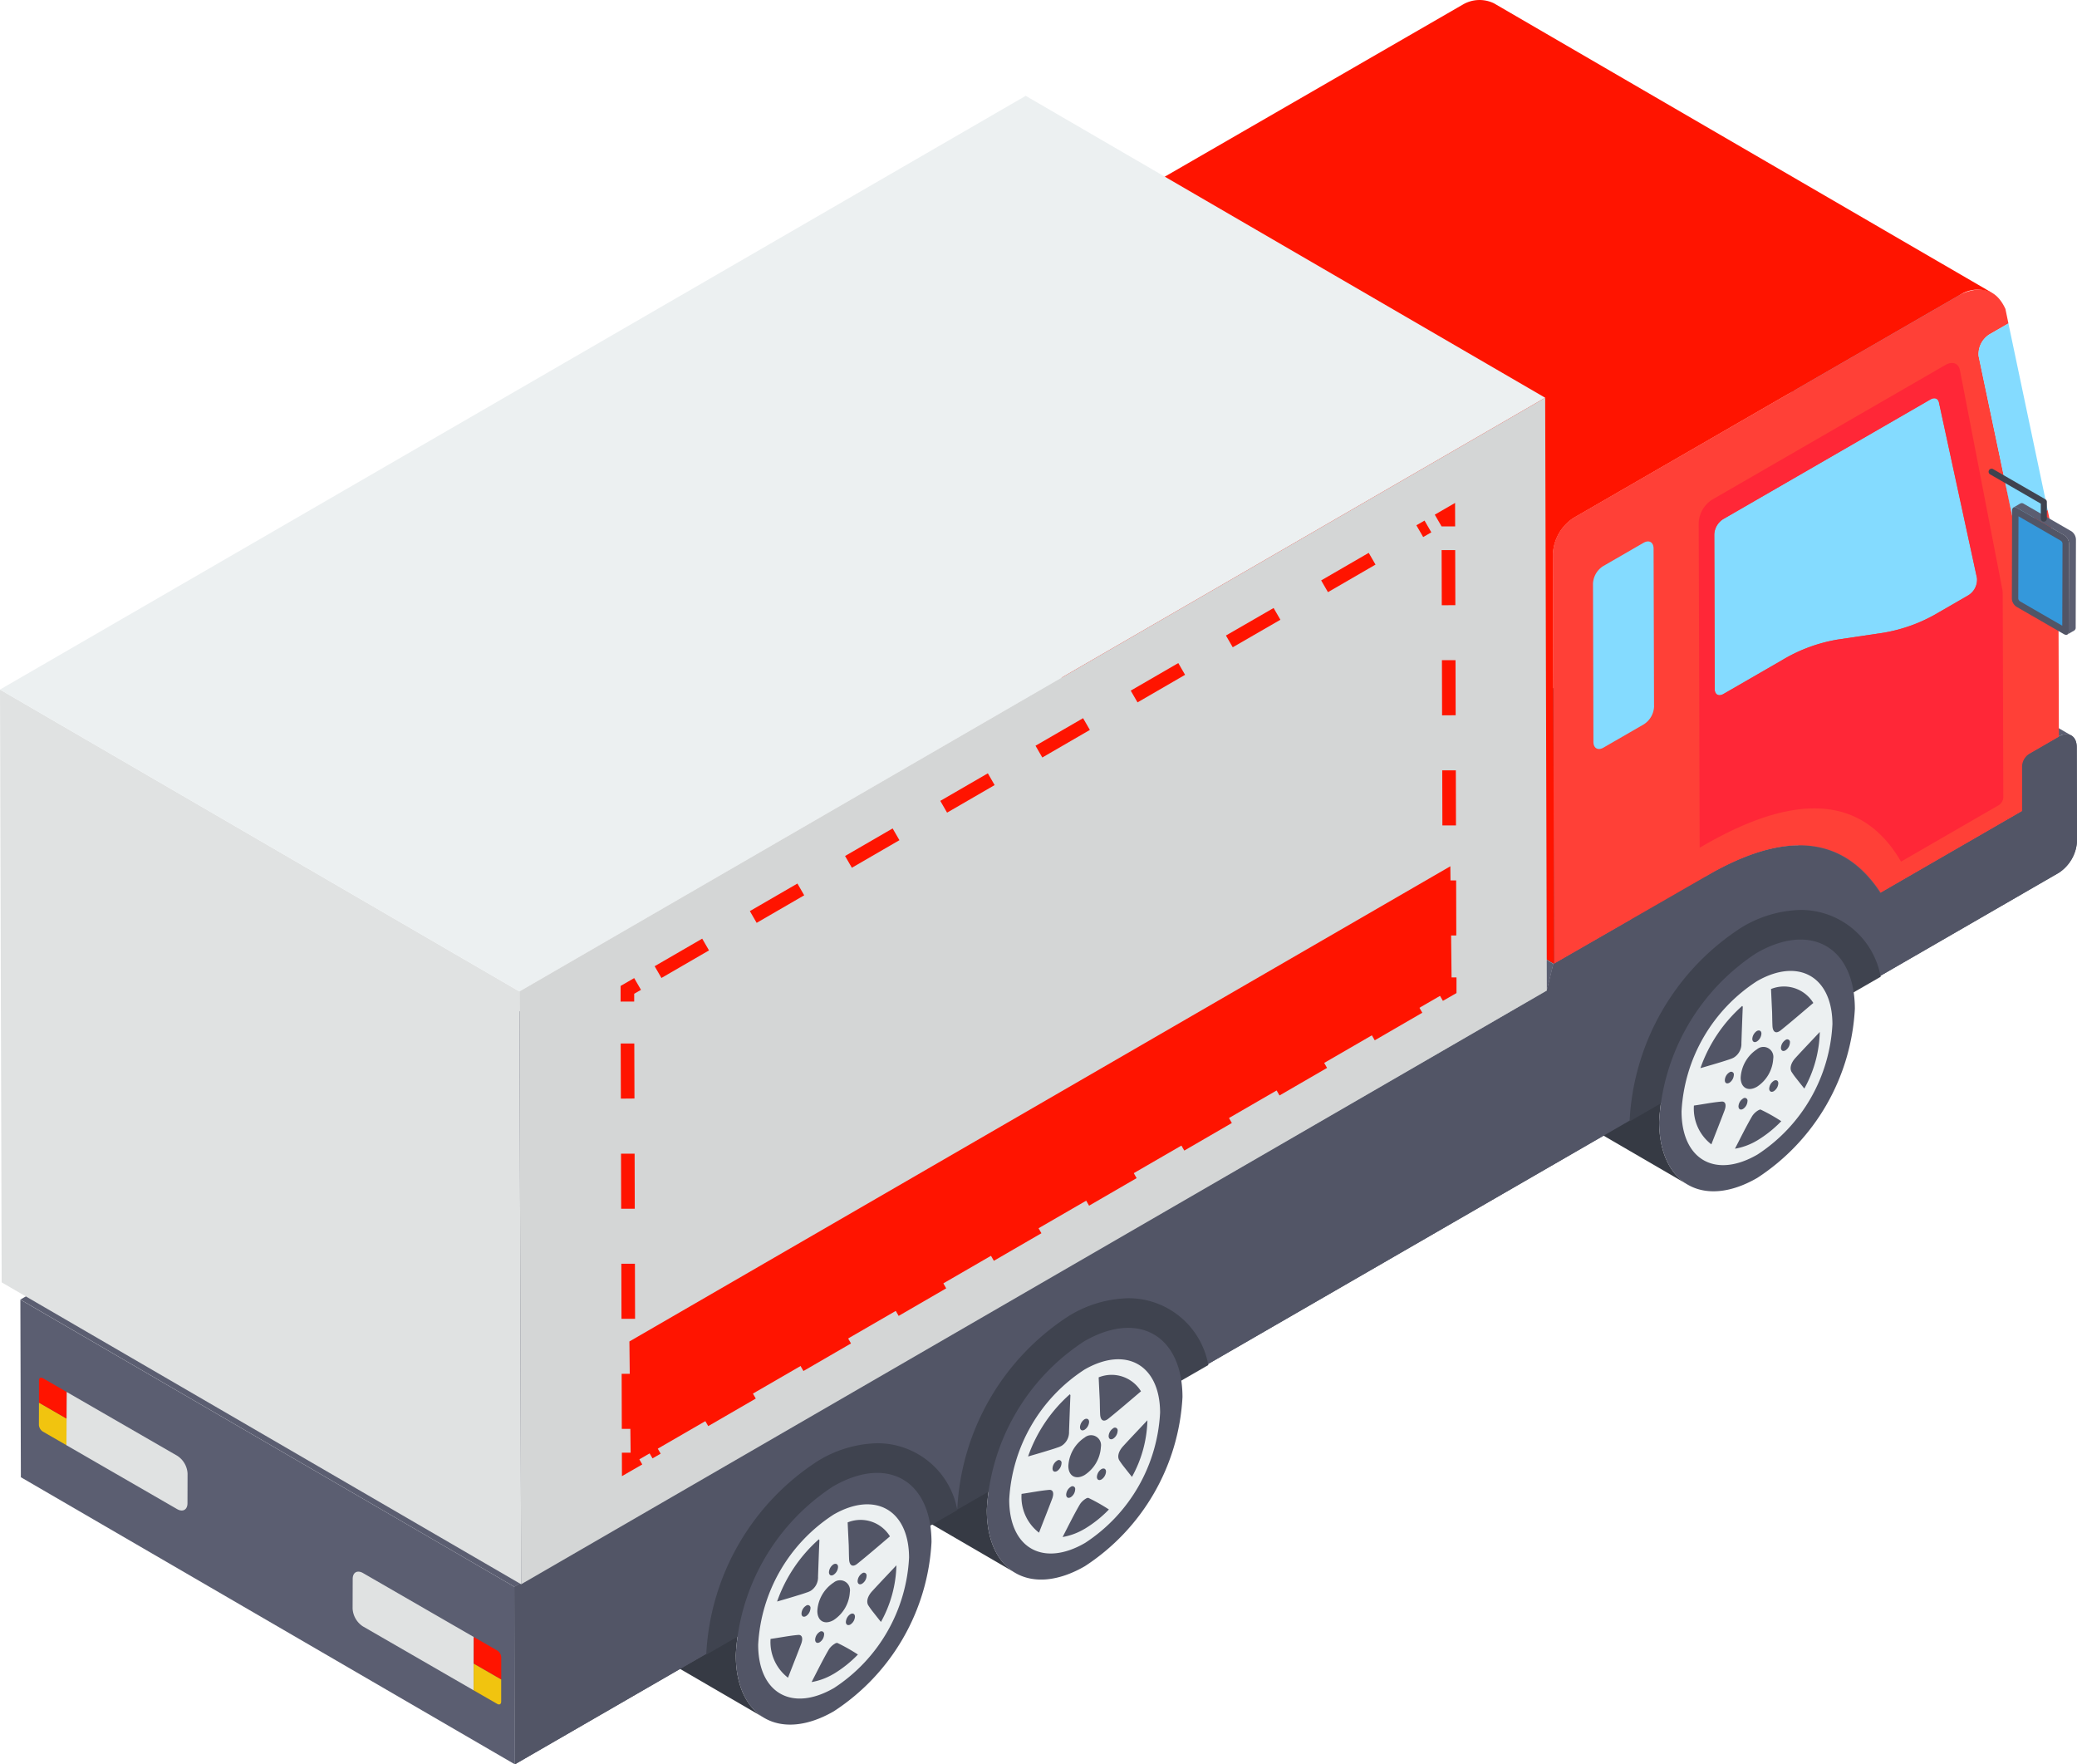 <?xml version="1.0" encoding="UTF-8"?>
<svg xmlns="http://www.w3.org/2000/svg" xmlns:xlink="http://www.w3.org/1999/xlink" width="152.849" height="129.824" viewBox="0 0 152.849 129.824">
  <defs>
    <clipPath id="a">
      <rect width="152.85" height="129.824" fill="none"></rect>
    </clipPath>
  </defs>
  <g clip-path="url(#a)">
    <path d="M105.871,253.305c0,2.259.813,3.855,2.109,4.608l8.495,4.94c-1.295-.753-2.109-2.35-2.109-4.639a15.754,15.754,0,0,1,7.171-12.411c1.987-1.144,3.825-1.265,5.121-.512l-8.495-4.91c-1.3-.784-3.1-.662-5.121.482a15.839,15.839,0,0,0-7.171,12.441" transform="translate(-60.218 -136.441)" fill="#363a44"></path>
    <path d="M148.71,228.555c0,2.259.814,3.856,2.109,4.608l8.495,4.94c-1.3-.753-2.109-2.35-2.109-4.639a15.748,15.748,0,0,1,7.169-12.411c1.987-1.144,3.825-1.265,5.121-.512L161,215.632c-1.295-.784-3.1-.662-5.121.482a15.838,15.838,0,0,0-7.169,12.441" transform="translate(-84.584 -122.363)" fill="#363a44"></path>
    <path d="M164.245,142.193l11.7-6.726c5.838-3.228,9.788-2.382,12.337,1.5l10.415-6.013-.01-3.3a1.156,1.156,0,0,1,.519-.9l2.193-1.267c.748-.431,1.358-.086,1.36.771l.02,6.9a2.977,2.977,0,0,1-1.351,2.34L87.818,201.093l-.037-13.066,75.982-43.868Z" transform="translate(-49.928 -71.269)" fill="#525566"></path>
    <path d="M268.343,166.909l8.495,4.939c-1.295-.753-2.109-2.348-2.109-4.639A15.751,15.751,0,0,1,281.9,154.8c1.987-1.145,3.825-1.265,5.121-.512l-8.495-4.91c-1.3-.783-3.1-.664-5.121.482" transform="translate(-152.629 -84.679)" fill="#363a44"></path>
    <path d="M298.625,94.244l23.114,13.432a.959.959,0,0,0-.966.094L297.66,94.339a.958.958,0,0,1,.965-.094" transform="translate(-169.304 -53.553)" fill="#5b5e71"></path>
    <path d="M314.5,116.336,291.381,102.9l-.01-3.3,23.114,13.432Z" transform="translate(-165.727 -56.652)" fill="#5b5e71"></path>
    <path d="M315.688,109.283,292.574,95.85l2.193-1.266,23.114,13.432Z" transform="translate(-166.411 -53.798)" fill="#5b5e71"></path>
    <path d="M314.485,111.851,291.371,98.419a1.152,1.152,0,0,1,.519-.9L315,110.953a1.156,1.156,0,0,0-.519.9" transform="translate(-165.727 -55.468)" fill="#5b5e71"></path>
    <path d="M290.356,126.7l-23.114-13.433,10.415-6.013,23.114,13.433Z" transform="translate(-152.002 -61.005)" fill="#5b5e71"></path>
    <path d="M248.319,113.979l23.114,13.433c-2.409-1.4-5.581-1.145-9.687,1.125l-23.114-13.432c4.107-2.27,7.28-2.525,9.687-1.127" transform="translate(-135.73 -64.339)" fill="#5b5e71"></path>
    <path d="M233.5,148.723,210.382,135.29l.482-1.964,23.114,13.432Z" transform="translate(-119.662 -75.833)" fill="#5b5e71"></path>
    <path d="M234.614,137.886,211.5,124.454l11.7-6.726,23.114,13.432Z" transform="translate(-120.297 -66.962)" fill="#5b5e71"></path>
    <path d="M39.83,185.033,3.476,163.9l75.982-43.868,36.354,21.128Z" transform="translate(-1.977 -68.275)" fill="#5b5e71"></path>
    <path d="M164.245,142.193l11.7-6.726c5.838-3.228,9.788-2.382,12.337,1.5l10.415-6.013-.01-3.3a1.156,1.156,0,0,1,.519-.9l2.193-1.267c.748-.431,1.358-.086,1.36.771l.02,6.9a2.977,2.977,0,0,1-1.351,2.34L87.818,201.093l-.037-13.066,75.982-43.868Z" transform="translate(-49.928 -71.269)" fill="#525566"></path>
    <path d="M39.867,255.961,3.513,234.835l-.037-13.068L39.83,242.895Z" transform="translate(-1.977 -126.137)" fill="#5b5e71"></path>
    <path d="M296.874,61.361,260.207,40.053l15.06,6.647,23.426,13.614Z" transform="translate(-148.001 -22.781)" fill="#ff1400"></path>
    <path d="M291.844,44.7,255.177,23.4,252.64,11.33l36.667,21.308Z" transform="translate(-143.697 -6.444)" fill="#84dbff"></path>
    <path d="M260.074,40.078l.057-.025L296.8,61.361l-.057.025L260.074,40.078" transform="translate(-147.925 -22.781)" fill="#ff1400"></path>
    <path d="M259.852,40.111l36.667,21.308a.863.863,0,0,1-.169.041L259.683,40.152a.881.881,0,0,0,.169-.041" transform="translate(-147.703 -22.814)" fill="#ff1400"></path>
    <path d="M259.583,40.2c.012,0,.025.015.035.02.093.054,13.427,7.8,13.518,7.856l.313.182,22.8,13.25-.075.008L259.507,40.213l.076-.008" transform="translate(-147.603 -22.868)" fill="#ff1400"></path>
    <path d="M295.7,61.407,259.031,40.1a.425.425,0,0,0,.205.054L295.9,61.461a.432.432,0,0,1-.207-.054" transform="translate(-147.332 -22.808)" fill="#ff1400"></path>
    <path d="M295.4,60.942,258.733,39.633a.462.462,0,0,1-.21-.323L295.19,60.618a.455.455,0,0,0,.21.323" transform="translate(-147.043 -22.359)" fill="#84dbff"></path>
    <path d="M291.149,27.886,254.484,6.578l1.4-.807,36.665,21.308Z" transform="translate(-144.746 -3.282)" fill="#84dbff"></path>
    <path d="M289.282,30.541,252.615,9.232a1.718,1.718,0,0,1,.8-1.59L290.076,28.95a1.72,1.72,0,0,0-.793,1.59" transform="translate(-143.672 -4.347)" fill="#84dbff"></path>
    <path d="M295.1,49.727c1.553-.67,2.6-.242,3.222,1.112l.22,1.064-1.4.807a1.721,1.721,0,0,0-.793,1.59l2.537,12.065a.435.435,0,0,0,.423.394.784.784,0,0,0,.3-.074l1.819-1.048.647,3.076a7.047,7.047,0,0,1,.144,1.47l.036,12.13-2.19,1.265a1.148,1.148,0,0,0-.519.9l.009,3.3-10.418,6.015c-2.545-3.883-6.5-4.728-12.335-1.5l-11.7,6.724-.084-30.172a3.347,3.347,0,0,1,1.519-2.634Z" transform="translate(-150.74 -28.106)" fill="#ff4037"></path>
    <path d="M339.838,55.185l2.891,13.735-1.749,1.011-.035.02a.844.844,0,0,1-.266.088.453.453,0,0,1-.5-.391l-2.537-12.065a1.719,1.719,0,0,1,.8-1.59Z" transform="translate(-192.037 -31.388)" fill="#84dbff"></path>
    <path d="M212.315.242a2.431,2.431,0,0,0-2.247.071L181.511,16.8a3.347,3.347,0,0,0-1.519,2.633l.086,30.174,36.665,21.308-.084-30.174a3.347,3.347,0,0,1,1.519-2.633l28.557-16.486a2.431,2.431,0,0,1,2.247-.071Z" transform="translate(-102.376 0)" fill="#ff1400"></path>
    <path d="M38.351,183.5.123,161.285,0,117.666,38.228,139.88Z" transform="translate(0 -66.926)" fill="#e0e2e2"></path>
    <path d="M38.228,82.255,0,60.041,75.483,16.353l38.229,22.215Z" transform="translate(0 -9.301)" fill="#ecf0f1"></path>
    <path d="M164.135,67.869l.123,43.62L88.775,155.177l-.123-43.621Z" transform="translate(-50.424 -38.603)" fill="#d4d6d6"></path>
    <path d="M167.825,147.819l.1,9.039-60.414,34.966-.1-9.039Z" transform="translate(-61.093 -84.077)" fill="#ff1400"></path>
    <path d="M275.573,92.495c.411-.238.743-.051.745.419l.034,11.65a1.625,1.625,0,0,1-.74,1.277l-2.98,1.721c-.408.234-.74.049-.741-.423l-.032-11.65a1.618,1.618,0,0,1,.736-1.275Z" transform="translate(-154.629 -52.551)" fill="#84dbff"></path>
    <path d="M308.455,68.049c.3-.175.564-.084.63.219l2.8,12.926a1.354,1.354,0,0,1-.625,1.257l-2.176,1.257a11.708,11.708,0,0,1-4.076,1.506l-3.364.5a11.674,11.674,0,0,0-4.076,1.5l-4.344,2.508c-.354.2-.642.042-.643-.367l-.032-11.383a1.412,1.412,0,0,1,.64-1.109Z" transform="translate(-166.397 -38.655)" fill="#84dbff"></path>
    <path d="M312.246,78.61a1.674,1.674,0,0,1,.027.283l.042,15.022a.719.719,0,0,1-.325.559l-7.2,4.159c-2.878-4.962-7.854-5.04-14.511-1.2-.1.059-.2.118-.307.179L289.9,73.7a2.152,2.152,0,0,1,.978-1.695l17.175-9.916c.521-.3.972-.135,1.076.4Zm-2.489.418a1.354,1.354,0,0,0,.625-1.257l-2.8-12.926c-.066-.3-.327-.394-.63-.219l-15.264,8.813a1.412,1.412,0,0,0-.64,1.109l.032,11.383c0,.409.289.571.643.367l4.344-2.508a11.714,11.714,0,0,1,4.076-1.5l3.364-.5a11.708,11.708,0,0,0,4.076-1.506Z" transform="translate(-164.891 -35.232)" fill="#ff2737"></path>
    <path d="M278.117,170.827l18.472-10.639a5.972,5.972,0,0,0-5.9-4.917,8.74,8.74,0,0,0-4.331,1.284,17.984,17.984,0,0,0-8.245,14.272" transform="translate(-158.188 -88.315)" fill="#3f434f"></path>
    <path d="M290.313,161.315a15.839,15.839,0,0,0-7.169,12.418c.013,4.575,3.254,6.423,7.216,4.135a15.847,15.847,0,0,0,7.189-12.451c-.013-4.553-3.254-6.4-7.236-4.1" transform="translate(-161.047 -91.191)" fill="#525566"></path>
    <path d="M298.076,169.6a12.183,12.183,0,0,1-5.517,9.595c-3.1,1.8-5.586.382-5.587-3.184a12.182,12.182,0,0,1,5.55-9.574c3.057-1.755,5.544-.338,5.554,3.163m-4.519-2.584c.027.591.052,1.144.079,1.688.01.352.01.718.029,1.063.03.376.212.527.492.366a1.007,1.007,0,0,0,.113-.078c.8-.643,1.573-1.314,2.4-2.013a2.532,2.532,0,0,0-3.114-1.026m-2.178,3.965c.03-.886.062-1.77.1-2.661l-.042-.062a10.933,10.933,0,0,0-3.074,4.58c.537-.157,1.039-.3,1.543-.456.209-.064.426-.132.645-.209a1.368,1.368,0,0,0,.279-.121,1.183,1.183,0,0,0,.548-1.07m-2.21,7.464c.332-.857.657-1.671.965-2.486.167-.443.057-.687-.219-.662-.647.054-1.317.191-2.03.293a3.311,3.311,0,0,0,1.284,2.855m5.906-5.328a5.433,5.433,0,0,0,.379.522c.177.226.354.451.556.7a8.988,8.988,0,0,0,1.137-4.164c-.635.676-1.213,1.279-1.781,1.9-.344.372-.452.771-.292,1.046m-2.555,5.05a8.738,8.738,0,0,0,1.794-1.43,13.043,13.043,0,0,0-1.513-.853c-.035-.015-.1.009-.184.054a1.357,1.357,0,0,0-.435.409c-.451.771-.844,1.577-1.277,2.414a4.726,4.726,0,0,0,1.614-.595m.01-6.722-.015.008a2.676,2.676,0,0,0-1.188,2.092c.01.741.547,1.034,1.194.66l.016-.009a2.646,2.646,0,0,0,1.186-2.063.733.733,0,0,0-1.193-.689m-.013-1.343a.761.761,0,0,0-.334.588c.01.207.152.288.337.182a.74.74,0,0,0,.334-.578c0-.2-.152-.288-.337-.192m.909,4.247c.01.207.16.283.337.182a.743.743,0,0,0,.334-.58c0-.2-.152-.288-.335-.182a.118.118,0,0,0-.013.009.742.742,0,0,0-.322.571m-2.928-.44a.739.739,0,0,0,.325-.573.2.2,0,0,0-.329-.187l-.013.006a.715.715,0,0,0-.32.571c0,.212.151.288.337.182m4.128-2.383a.724.724,0,0,0,.325-.573.2.2,0,0,0-.329-.187l-.013.007a.734.734,0,0,0-.32.571c.008.207.151.288.337.182m-3.461,4.128c.008.206.151.288.337.182a.724.724,0,0,0,.325-.574.2.2,0,0,0-.329-.187l-.013.008a.729.729,0,0,0-.32.571" transform="translate(-163.225 -94.241)" fill="#ecf0f1"></path>
    <path d="M163.375,237.082l18.471-10.639a5.971,5.971,0,0,0-5.9-4.918,8.753,8.753,0,0,0-4.331,1.284,17.985,17.985,0,0,0-8.245,14.274" transform="translate(-92.925 -125.999)" fill="#3f434f"></path>
    <path d="M175.571,227.572A15.835,15.835,0,0,0,168.4,239.99c.013,4.575,3.254,6.421,7.216,4.134a15.855,15.855,0,0,0,7.189-12.451c-.013-4.552-3.254-6.4-7.236-4.1" transform="translate(-95.784 -128.876)" fill="#525566"></path>
    <path d="M183.334,235.861a12.188,12.188,0,0,1-5.518,9.595c-3.1,1.8-5.584.381-5.586-3.184a12.185,12.185,0,0,1,5.55-9.576c3.057-1.755,5.544-.337,5.554,3.165m-4.521-2.586c.027.591.054,1.145.081,1.69.01.35.01.716.029,1.063.03.374.212.526.492.365a.971.971,0,0,0,.113-.079c.8-.642,1.573-1.312,2.4-2.013a2.537,2.537,0,0,0-3.116-1.026m-2.178,3.965c.032-.884.062-1.77.1-2.66l-.042-.062a10.923,10.923,0,0,0-3.074,4.578c.536-.155,1.039-.3,1.541-.457.21-.062.428-.131.647-.209a1.412,1.412,0,0,0,.279-.119,1.181,1.181,0,0,0,.546-1.072m-2.208,7.464c.332-.857.657-1.671.965-2.485.167-.443.057-.689-.221-.664-.645.056-1.315.192-2.028.295a3.31,3.31,0,0,0,1.284,2.853m5.906-5.328a5.68,5.68,0,0,0,.379.524c.177.226.354.452.556.7a9.042,9.042,0,0,0,1.137-4.166c-.635.676-1.213,1.279-1.78,1.9-.344.37-.452.771-.292,1.044m-2.555,5.05a8.76,8.76,0,0,0,1.794-1.43,13.446,13.446,0,0,0-1.512-.853.274.274,0,0,0-.184.056,1.331,1.331,0,0,0-.435.41c-.451.77-.844,1.575-1.277,2.414a4.731,4.731,0,0,0,1.614-.6m.009-6.721-.013.007a2.679,2.679,0,0,0-1.188,2.094c.01.739.547,1.032,1.194.66l.015-.01a2.643,2.643,0,0,0,1.186-2.062.734.734,0,0,0-1.194-.689m-.012-1.342a.758.758,0,0,0-.333.588c.009.207.152.288.337.182a.742.742,0,0,0,.334-.579c0-.2-.152-.288-.337-.191m.91,4.245c.008.207.16.283.337.182a.739.739,0,0,0,.334-.578c0-.2-.152-.288-.337-.182l-.013.007a.749.749,0,0,0-.32.571m-2.928-.438a.742.742,0,0,0,.325-.574.2.2,0,0,0-.329-.187l-.013.008a.714.714,0,0,0-.32.571c0,.211.151.288.337.182m4.127-2.383a.724.724,0,0,0,.327-.574.2.2,0,0,0-.329-.187l-.013.009a.729.729,0,0,0-.32.571c.008.206.151.288.335.182m-3.46,4.127c.008.207.151.288.335.182a.721.721,0,0,0,.327-.573.2.2,0,0,0-.329-.187l-.013.007a.732.732,0,0,0-.32.571" transform="translate(-97.961 -131.925)" fill="#ecf0f1"></path>
    <path d="M120.535,261.832l18.473-10.639a5.974,5.974,0,0,0-5.9-4.919,8.747,8.747,0,0,0-4.329,1.284,17.982,17.982,0,0,0-8.247,14.274" transform="translate(-68.558 -140.077)" fill="#3f434f"></path>
    <path d="M132.733,252.322a15.841,15.841,0,0,0-7.171,12.418c.013,4.575,3.256,6.421,7.218,4.134a15.848,15.848,0,0,0,7.188-12.451c-.012-4.552-3.254-6.4-7.235-4.1" transform="translate(-71.417 -142.954)" fill="#525566"></path>
    <path d="M140.494,260.611a12.184,12.184,0,0,1-5.517,9.595c-3.1,1.8-5.586.381-5.587-3.184a12.182,12.182,0,0,1,5.552-9.576c3.056-1.755,5.542-.337,5.552,3.165m-4.519-2.586c.027.591.054,1.145.081,1.69.009.35.01.716.027,1.063.032.374.212.526.492.365a.842.842,0,0,0,.113-.079c.8-.642,1.573-1.312,2.4-2.013a2.534,2.534,0,0,0-3.114-1.026m-2.178,3.965c.032-.884.062-1.77.1-2.66l-.042-.062a10.934,10.934,0,0,0-3.072,4.578c.536-.155,1.039-.3,1.541-.457.209-.062.428-.131.645-.209a1.43,1.43,0,0,0,.281-.119,1.181,1.181,0,0,0,.546-1.072m-2.21,7.464c.333-.857.658-1.671.967-2.485.165-.443.056-.689-.221-.664-.645.056-1.315.192-2.03.295a3.314,3.314,0,0,0,1.284,2.853m5.907-5.328a5.69,5.69,0,0,0,.379.524c.177.226.354.451.554.7a9.023,9.023,0,0,0,1.139-4.166c-.637.676-1.213,1.279-1.782,1.9-.342.37-.45.771-.29,1.044m-2.555,5.05a8.774,8.774,0,0,0,1.794-1.43,13.6,13.6,0,0,0-1.513-.853.275.275,0,0,0-.184.056,1.328,1.328,0,0,0-.436.41c-.45.77-.842,1.575-1.277,2.414a4.74,4.74,0,0,0,1.615-.6m.009-6.721-.013.007a2.669,2.669,0,0,0-1.188,2.094c.01.739.547,1.032,1.194.66l.015-.01a2.641,2.641,0,0,0,1.184-2.062.733.733,0,0,0-1.192-.689m-.012-1.342a.748.748,0,0,0-.334.588c.009.207.152.288.335.182a.737.737,0,0,0,.334-.579c0-.2-.152-.288-.335-.191m.909,4.245c.008.207.16.283.335.182a.73.73,0,0,0,.334-.578c0-.2-.152-.288-.335-.182l-.013.007a.745.745,0,0,0-.32.571m-2.929-.438a.733.733,0,0,0,.325-.574.2.2,0,0,0-.327-.187.064.064,0,0,0-.013.008.714.714,0,0,0-.32.571c0,.211.151.288.335.182m4.128-2.385a.717.717,0,0,0,.325-.573.2.2,0,0,0-.327-.187.11.11,0,0,0-.013.009.725.725,0,0,0-.32.571c.008.206.151.288.335.18m-3.46,4.128c.008.207.151.288.335.182a.719.719,0,0,0,.325-.573.2.2,0,0,0-.327-.187l-.015.007a.73.73,0,0,0-.318.571" transform="translate(-73.595 -146.002)" fill="#ecf0f1"></path>
    <path d="M19.494,242.211a1.663,1.663,0,0,1,.758,1.309l-.006,2.18c0,.482-.344.677-.763.435l-8.143-4.7.005-1.962.007-1.96Z" transform="translate(-6.449 -135.091)" fill="#e0e2e2"></path>
    <path d="M8.669,240.512l-.005,1.962-1.743-1.006a.634.634,0,0,1-.285-.493l.005-1.634Z" transform="translate(-3.774 -136.133)" fill="#f1c40f"></path>
    <path d="M8.683,236.13l-.007,1.962L6.648,236.92l0-1.634c0-.18.13-.254.288-.163Z" transform="translate(-3.781 -133.711)" fill="#ff1400"></path>
    <path d="M69.091,272.988l-.01,3.923-8.143-4.7a1.674,1.674,0,0,1-.76-1.314l.007-2.179c0-.485.34-.674.763-.43Z" transform="translate(-34.229 -152.536)" fill="#e0e2e2"></path>
    <path d="M82.58,280.334a.629.629,0,0,1,.285.494l0,1.634-2.025-1.171.005-1.961Z" transform="translate(-45.978 -158.878)" fill="#ff1400"></path>
    <path d="M82.854,285.048l0,1.632c0,.18-.13.254-.288.163l-1.738-1,0-1.962Z" transform="translate(-45.971 -161.464)" fill="#f1c40f"></path>
    <path d="M347.862,87.916,344.369,85.9a.248.248,0,0,0-.246-.025l-.514.3a.242.242,0,0,1,.246.024l3.494,2.016a.766.766,0,0,1,.347.6l-.019,6.485a.242.242,0,0,1-.1.222l.514-.3a.243.243,0,0,0,.1-.223l.019-6.485a.764.764,0,0,0-.347-.6" transform="translate(-195.439 -48.831)" fill="#5b5e71"></path>
    <path d="M343.7,86.591c-.192-.111-.347-.02-.347.2l-.018,6.483a.764.764,0,0,0,.345.6l3.494,2.016c.194.111.348.023.348-.2l.019-6.485a.766.766,0,0,0-.347-.6Z" transform="translate(-195.281 -49.224)" fill="#525566"></path>
    <path d="M344.541,94.343a.315.315,0,0,1-.108-.185l.017-6.062,3.13,1.808a.306.306,0,0,1,.11.187l-.017,6.06Z" transform="translate(-195.907 -50.107)" fill="#3498db"></path>
    <path d="M343.439,83.87a.222.222,0,0,1-.222-.223l0-1.1-3.731-2.154a.222.222,0,0,1,.223-.384l3.842,2.218a.221.221,0,0,1,.111.192l0,1.233a.224.224,0,0,1-.223.221" transform="translate(-193.032 -45.489)" fill="#3f434f"></path>
    <path d="M245.686,88.684v0l-.5-.863,1.494-.865.005,1.727Z" transform="translate(-139.599 -49.95)" fill="#ff1400"></path>
    <path d="M-.42,28.358l-.011-4.051,1,0L.58,28.355Zm-.023-8.1-.011-4.051,1,0,.011,4.051Zm-.023-8.1L-.477,8.1l1,0,.011,4.051Zm-.023-8.1L-.5,0l1,0L.511,4.05Z" transform="translate(106.59 40.478)" fill="#ff1400"></path>
    <path d="M245.914,168.507l-.5-.865.5-.287,0-.573,1,0,0,1.152Z" transform="translate(-139.729 -94.862)" fill="#ff1400"></path>
    <path d="M.25,33.223l-.5-.865.6-.346.5.865Zm4.1-2.374-.5-.865,3.5-2.028.5.865Zm7.007-4.055-.5-.865,3.5-2.028.5.865Zm7.007-4.055-.5-.865,3.5-2.028.5.865Zm7.007-4.055-.5-.865,3.5-2.028.5.865Zm7.007-4.055-.5-.865,3.5-2.028.5.865Zm7.007-4.055-.5-.866,3.5-2.028.5.865Zm7.007-4.055-.5-.865,3.5-2.028.5.865ZM53.4,2.46l-.5-.865L56.4-.433l.5.865Z" transform="translate(47.769 74.088)" fill="#ff1400"></path>
    <path d="M106.793,249.6l-.005-1.727,1,0,.5.865Z" transform="translate(-61.023 -140.982)" fill="#ff1400"></path>
    <path d="M-.414,30.569l-.011-4.051,1,0,.011,4.051Zm-.023-8.1-.011-4.051,1,0,.011,4.051Zm-.023-8.1-.011-4.051,1,0,.011,4.051Zm-.023-8.1L-.494,2.212l1,0L.518,6.26Z" transform="translate(46.173 74.571)" fill="#ff1400"></path>
    <path d="M106.568,169.2l0-1.152,1-.577.5.865-.5.287,0,.573Z" transform="translate(-60.897 -95.5)" fill="#ff1400"></path>
    <path d="M.25,33.223l-.5-.865,3.5-2.028.5.865Zm7.007-4.055-.5-.865,3.5-2.028.5.865Zm7.007-4.055-.5-.865,3.5-2.028.5.865Zm7.007-4.055-.5-.865,3.5-2.028.5.865ZM28.279,17l-.5-.865,3.5-2.028.5.865Zm7.007-4.055-.5-.865,3.5-2.028.5.865ZM42.293,8.89l-.5-.865L45.3,6l.5.865ZM49.3,4.835l-.5-.865,3.5-2.028.5.865ZM56.307.779l-.5-.865.6-.346.5.865Z" transform="translate(48.426 38.738)" fill="#ff1400"></path>
  </g>
</svg>
